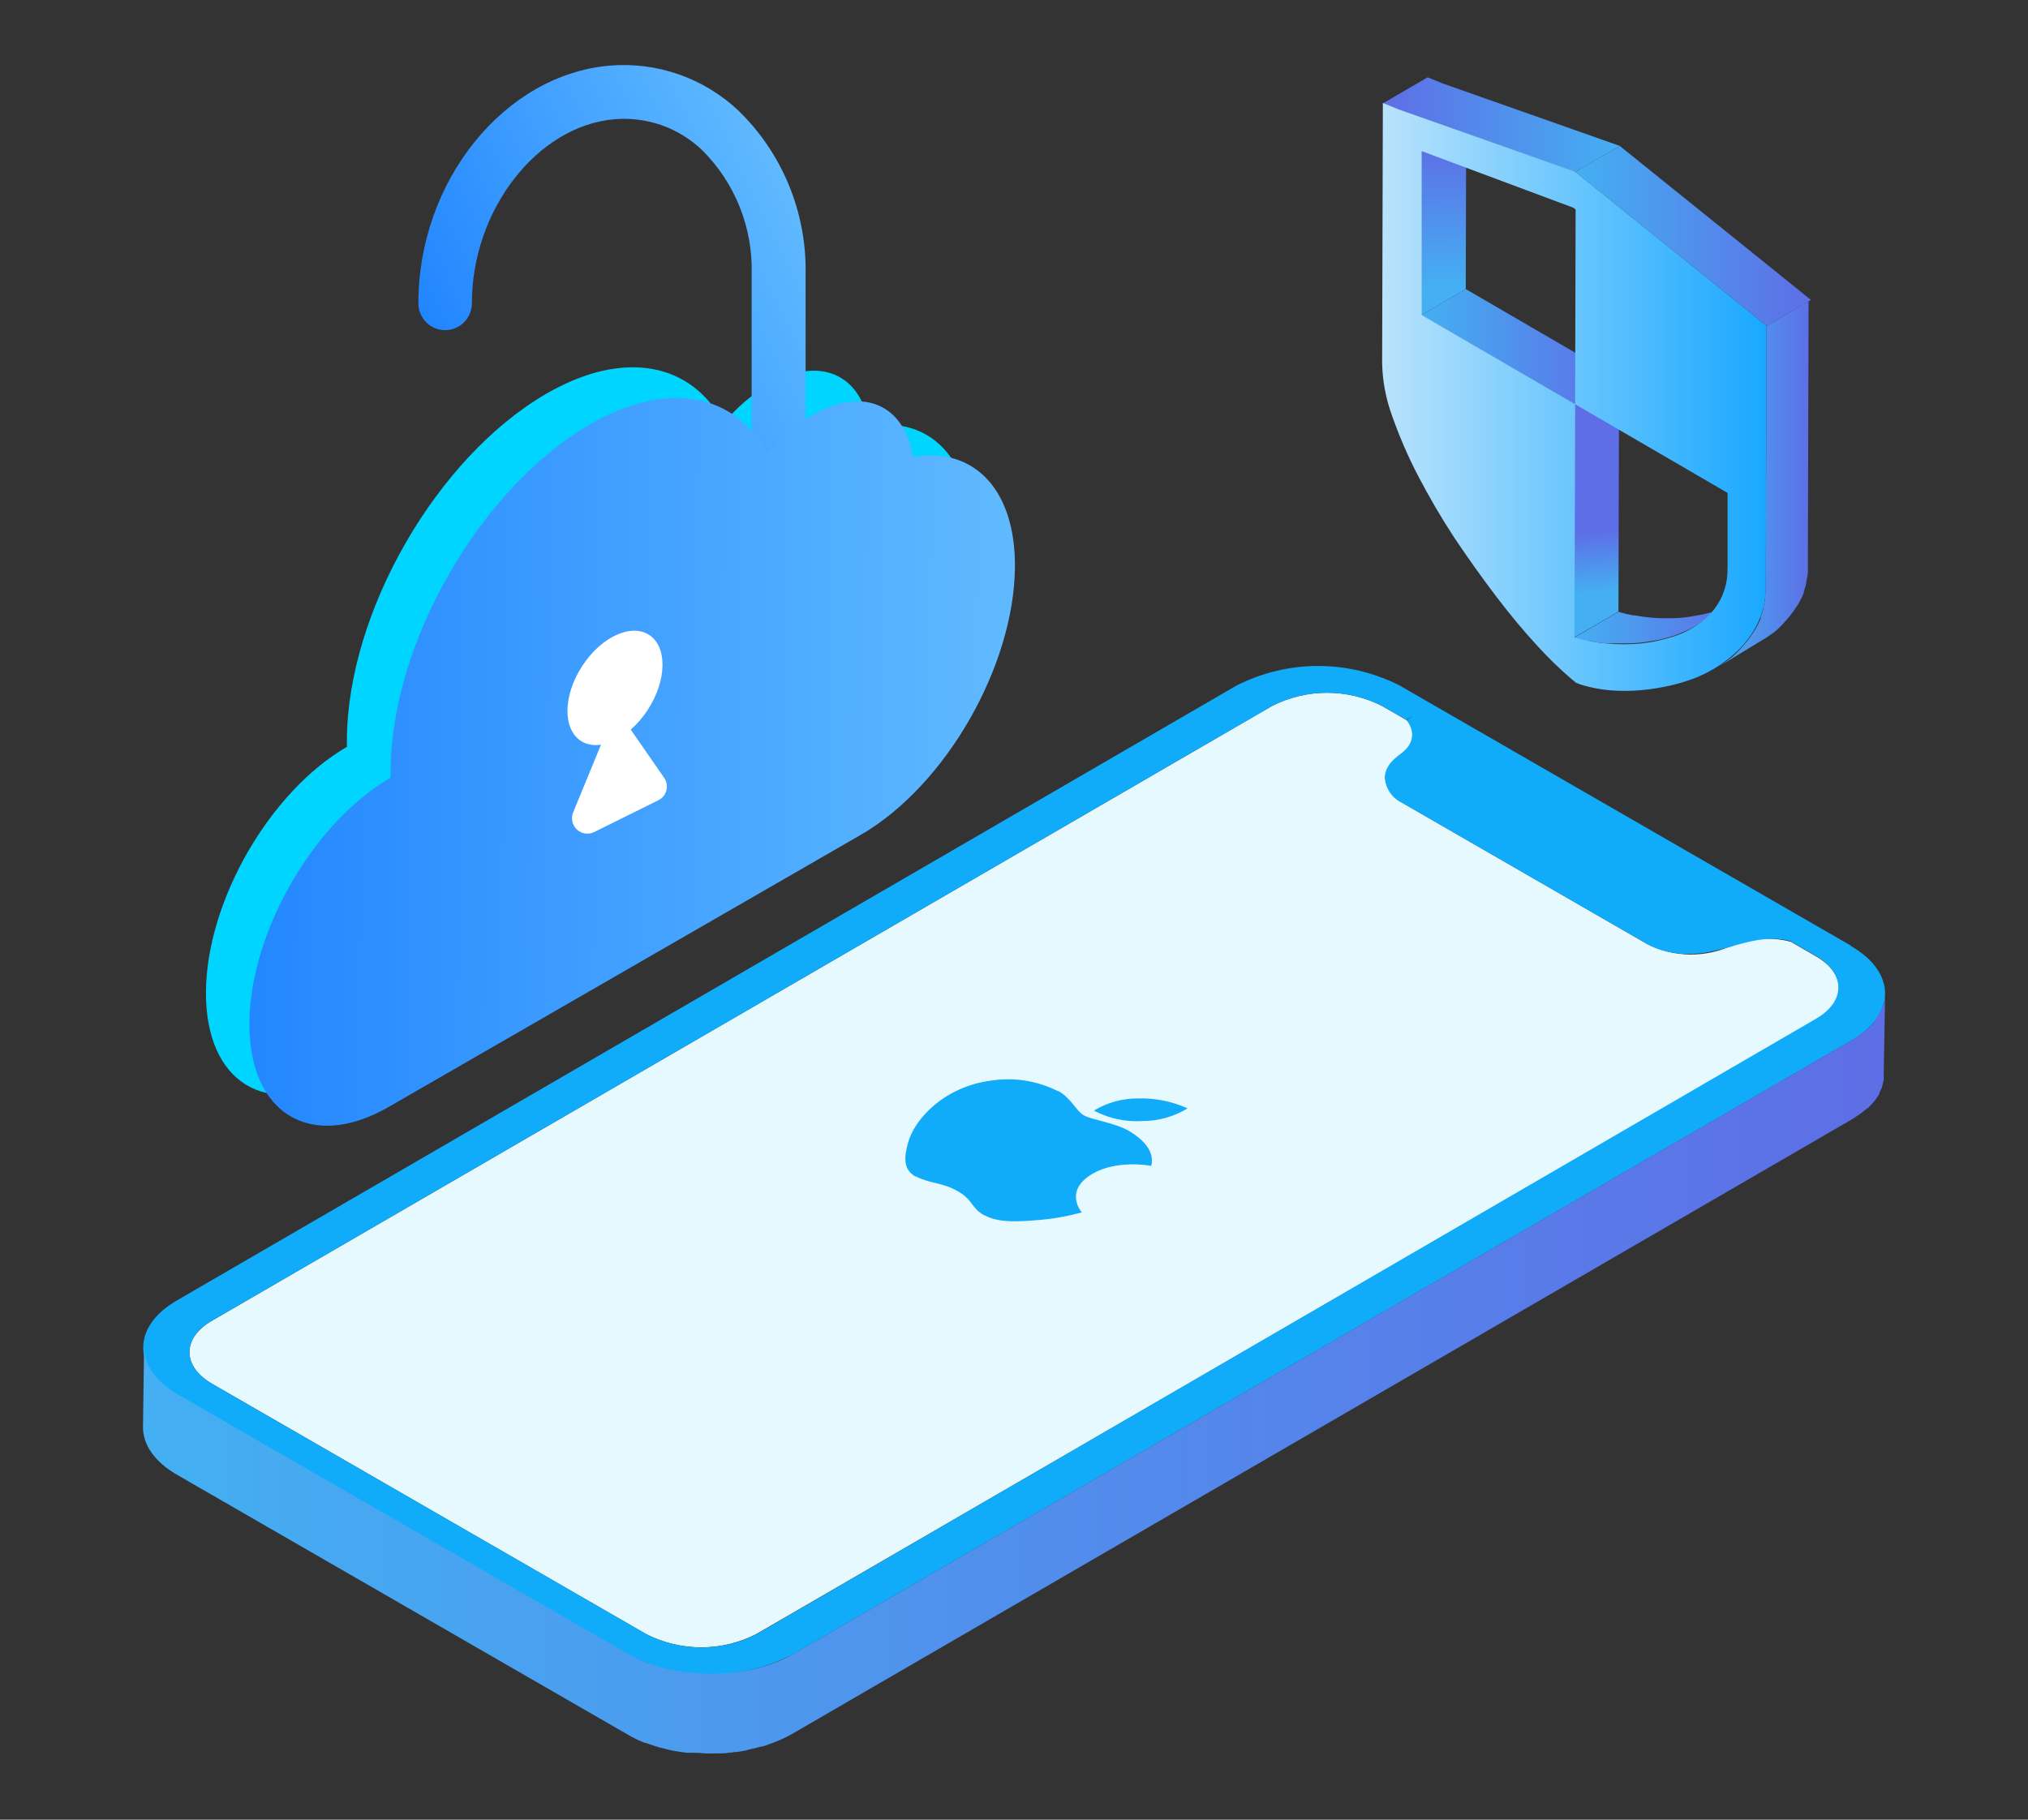 <svg width="156" height="140" viewBox="0 0 156 140" fill="none" xmlns="http://www.w3.org/2000/svg">
<rect x="0" y="0" width="156" height="140" fill="#333333" stroke="none"/>
<path d="M139.688 73.575C142.029 74.924 142.038 77.109 139.688 78.45L58.158 125.729C56.849 126.394 55.403 126.741 53.937 126.741C52.47 126.741 51.024 126.394 49.715 125.729L16.328 106.473C13.995 105.124 13.979 102.939 16.328 101.598L97.858 54.311C99.167 53.646 100.613 53.299 102.08 53.299C103.546 53.299 104.992 53.646 106.301 54.311L108.247 55.432C108.424 55.643 109.474 57.057 107.44 58.251L107.803 58.04C106.108 59.121 106.188 60.786 107.972 61.826L126.724 72.641C127.747 73.154 128.872 73.426 130.014 73.438C131.157 73.449 132.287 73.198 133.319 72.706L132.924 72.933C134.428 72.19 136.149 72.023 137.767 72.462L139.688 73.575Z" fill="#E6F9FF"/>
<path d="M142.376 72.754L107.666 52.742C105.721 51.753 103.572 51.237 101.393 51.237C99.214 51.237 97.066 51.753 95.121 52.742L13.591 100.062C10.144 102.061 10.16 105.311 13.64 107.318L48.35 127.33C50.295 128.32 52.444 128.835 54.623 128.835C56.802 128.835 58.95 128.32 60.895 127.33L142.425 80.051C145.88 78.044 145.864 74.794 142.385 72.787L142.376 72.754ZM58.182 125.737C56.873 126.402 55.427 126.749 53.961 126.749C52.494 126.749 51.048 126.402 49.739 125.737L16.328 106.473C13.995 105.124 13.979 102.939 16.328 101.598L97.858 54.311C99.167 53.646 100.613 53.299 102.08 53.299C103.546 53.299 104.992 53.646 106.301 54.311L108.174 55.375L108.675 55.091L108.198 55.407C108.376 55.619 109.425 57.032 107.391 58.227L107.754 58.016C107.6 58.105 107.457 58.211 107.327 58.333C107.24 58.402 107.159 58.478 107.084 58.56C106.949 58.704 106.832 58.865 106.737 59.039C106.695 59.118 106.657 59.2 106.624 59.283C106.565 59.448 106.529 59.62 106.519 59.795C106.544 60.228 106.689 60.646 106.937 61C107.185 61.355 107.527 61.633 107.924 61.802L126.676 72.616C127.03 72.819 127.407 72.98 127.798 73.096C128 73.161 128.21 73.209 128.419 73.258L128.855 73.331L129.291 73.38C129.512 73.392 129.733 73.392 129.953 73.38C132.582 73.456 135.002 71.667 137.719 72.405L139.656 73.526C141.997 74.875 142.005 77.061 139.656 78.401L58.182 125.737Z" fill="#10ABF9"/>
<path d="M145 76.671C145 76.76 144.953 76.895 144.953 76.984C144.943 77.062 144.898 77.266 144.871 77.34C144.594 78.094 144.169 78.621 144.098 78.703C144.027 78.786 143.937 78.894 143.805 79.019L143.652 79.165L143.377 79.392L143.135 79.588L142.812 79.799L142.473 80.018L60.943 127.297C60.547 127.524 60.134 127.719 59.708 127.882L59.361 128.012C59.095 128.11 58.812 128.191 58.554 128.272C58.295 128.354 57.965 128.427 57.666 128.492C57.367 128.557 56.947 128.63 56.584 128.679H56.326C55.83 128.734 55.331 128.762 54.833 128.76H54.598C54.105 128.761 53.612 128.734 53.121 128.679H52.903C52.424 128.625 51.948 128.543 51.474 128.435L51.224 128.378C50.806 128.272 50.394 128.144 49.989 127.996L49.747 127.931C49.282 127.755 48.831 127.543 48.399 127.297L13.688 107.286C13.28 107.053 12.896 106.781 12.542 106.473C12.236 106.208 11.965 105.905 11.735 105.571C11.526 105.277 11.361 104.954 11.242 104.612C11.136 104.296 11.082 103.964 11.081 103.629L11 109.812C11 111.137 11.872 112.461 13.623 113.469L48.334 133.481C48.744 133.717 49.17 133.924 49.61 134.098H49.682L49.9 134.171C50.159 134.261 50.417 134.358 50.708 134.439L51.152 134.545L51.402 134.61L51.636 134.667C51.926 134.724 52.217 134.772 52.516 134.813L52.831 134.854H53.049H53.38C53.67 134.854 53.961 134.87 54.251 134.903H55.155C55.486 134.903 55.817 134.902 56.14 134.837H56.253L56.512 134.797C56.77 134.797 57.02 134.74 57.27 134.691C57.383 134.691 57.48 134.634 57.593 134.61C57.892 134.553 58.191 134.472 58.481 134.391C58.635 134.391 58.796 134.326 58.949 134.277C59.103 134.228 59.192 134.179 59.313 134.139L59.66 134.009C60.084 133.842 60.497 133.646 60.895 133.424L142.425 86.136L142.538 86.071L142.764 85.917L143.079 85.706L143.329 85.511C143.426 85.441 143.517 85.365 143.604 85.283H143.66L143.749 85.186C143.886 85.056 144.007 84.918 144.128 84.779L144.209 84.69L144.273 84.601C144.346 84.495 144.419 84.397 144.483 84.292L144.564 84.162V84.097L144.693 83.821C144.693 83.764 144.75 83.715 144.774 83.658C144.775 83.639 144.775 83.62 144.774 83.601L144.847 83.341C144.847 83.276 144.847 83.219 144.903 83.162V83.114C144.903 83.016 144.903 82.927 144.903 82.838V82.651V82.578L145.008 76.512C145.008 76.601 145.004 76.551 145.004 76.641L145 76.671Z" fill="url(#paint0_linear_144_7927)"/>
<path d="M84.321 85.535L84.159 85.438C85.193 84.816 86.378 84.495 87.582 84.511C88.879 84.478 90.168 84.739 91.352 85.275C90.302 85.915 89.099 86.252 87.872 86.25C86.647 86.324 85.423 86.078 84.321 85.535ZM84.03 90.312C81.818 91.612 83.166 93.254 83.223 93.27C82.167 93.567 81.086 93.763 79.994 93.855C78.428 93.985 76.854 94.115 75.74 93.498H75.699C74.666 92.904 74.892 92.36 73.698 91.661C72.503 90.963 71.534 91.076 70.469 90.516H70.412C69.395 89.922 69.605 88.891 69.823 88.013C70.283 86.161 72.575 83.618 76.24 83.138C77.996 82.866 79.793 83.15 81.382 83.951H81.431C82.44 84.536 82.755 85.454 83.376 85.811C83.998 86.169 85.717 86.364 86.863 87.022L87.106 87.176C87.598 87.493 88.889 88.427 88.558 89.703C88.438 89.662 85.871 89.224 84.03 90.312Z" fill="#10ABF9"/>
<path d="M26.693 57.455C20.743 60.9 15.884 69.342 15.843 76.321C15.803 83.301 20.549 86.201 26.491 82.821L62.848 61.875C69.306 58.129 74.666 48.924 74.723 41.286C74.771 35.217 71.494 31.999 66.86 32.796C66.263 28.806 63.066 27.344 59.184 29.546C57.849 30.343 56.659 31.362 55.664 32.56C53.242 27.961 48.076 26.799 42.022 30.293C33.619 35.168 26.749 47.047 26.684 56.903V57.439L26.693 57.455Z" fill="#00D5FF"/>
<path d="M59.91 36.541C59.637 36.546 59.366 36.495 59.112 36.393C58.859 36.291 58.628 36.139 58.434 35.946C58.239 35.753 58.084 35.523 57.979 35.27C57.873 35.016 57.819 34.744 57.819 34.469V21.12C57.872 19.351 57.563 17.589 56.91 15.945C56.258 14.301 55.275 12.81 54.025 11.565C53.13 10.705 52.063 10.047 50.895 9.635C49.727 9.223 48.485 9.067 47.253 9.176C41.311 9.688 36.298 16.172 36.298 23.33C36.298 23.88 36.082 24.407 35.696 24.795C35.31 25.184 34.786 25.402 34.24 25.402C33.694 25.402 33.171 25.184 32.785 24.795C32.398 24.407 32.182 23.88 32.182 23.33C32.182 13.938 38.785 5.748 46.897 5.049C48.697 4.897 50.508 5.126 52.214 5.722C53.92 6.318 55.483 7.268 56.802 8.51C58.481 10.139 59.807 12.101 60.696 14.271C61.585 16.441 62.018 18.773 61.968 21.12V34.469C61.968 35.019 61.752 35.546 61.365 35.934C60.98 36.323 60.456 36.541 59.91 36.541Z" fill="url(#paint1_linear_144_7927)"/>
<path d="M30.043 59.836C24.093 63.281 19.234 71.731 19.185 78.702C19.137 85.673 23.891 88.582 29.833 85.202L66.198 64.239C72.697 60.494 78 51.312 78.073 43.642C78.121 37.573 74.844 34.356 70.21 35.152C69.605 31.163 66.416 29.7 62.55 31.902C61.215 32.702 60.023 33.721 59.022 34.916C56.6 30.317 51.434 29.164 45.38 32.649C36.977 37.524 30.107 49.403 30.043 59.259V59.795V59.836Z" fill="url(#paint2_linear_144_7927)"/>
<path d="M49.844 54.586C51.298 52.337 51.341 49.77 49.94 48.852C48.538 47.934 46.224 49.014 44.77 51.263C43.316 53.512 43.273 56.079 44.675 56.997C46.076 57.915 48.391 56.835 49.844 54.586Z" fill="white"/>
<path d="M46.518 56.594L44.096 62.484C44.001 62.708 43.976 62.956 44.025 63.195C44.074 63.433 44.195 63.651 44.372 63.818C44.548 63.984 44.771 64.093 45.011 64.127C45.25 64.162 45.495 64.122 45.711 64.012L50.635 61.574C50.789 61.5 50.924 61.392 51.032 61.259C51.141 61.127 51.219 60.971 51.261 60.805C51.303 60.639 51.309 60.465 51.277 60.296C51.246 60.127 51.178 59.967 51.079 59.828L48.657 56.334C48.543 56.133 48.372 55.971 48.167 55.868C47.961 55.764 47.73 55.724 47.502 55.751C47.274 55.779 47.059 55.874 46.884 56.023C46.709 56.173 46.582 56.372 46.518 56.594Z" fill="white"/>
<path d="M130.139 48.323L133.553 46.324C133.344 46.446 133.118 46.559 132.892 46.665L132.666 46.755C132.48 46.828 132.294 46.909 132.1 46.974C131.671 47.11 131.235 47.221 130.793 47.307C130.397 47.388 129.986 47.453 129.598 47.502C129.211 47.551 128.791 47.559 128.371 47.567H128.282C127.846 47.567 127.41 47.567 126.966 47.51C126.568 47.478 126.172 47.424 125.78 47.348H125.643C125.256 47.278 124.873 47.185 124.496 47.071L121.082 49.07L121.542 49.2L122.163 49.338H122.228H122.365L122.906 49.428L123.552 49.501H123.826C124.173 49.501 124.521 49.501 124.868 49.501H124.965C125.328 49.501 125.683 49.501 126.046 49.452H126.183C126.571 49.403 126.95 49.346 127.322 49.273H127.378C127.821 49.188 128.258 49.074 128.686 48.932L128.855 48.875C128.985 48.834 129.106 48.778 129.227 48.729L129.453 48.631C129.688 48.544 129.917 48.441 130.139 48.323Z" fill="url(#paint3_linear_144_7927)"/>
<path d="M109.369 11.63L112.784 9.639L112.751 22.241L109.337 24.24L109.369 11.63Z" fill="url(#paint4_linear_144_7927)"/>
<path d="M121.138 31.098L124.545 29.099L124.496 47.055L121.082 49.046L121.138 31.098Z" fill="url(#paint5_linear_144_7927)"/>
<path d="M109.337 24.24L112.751 22.241L124.545 29.099L121.138 31.098L109.337 24.24Z" fill="url(#paint6_linear_144_7927)"/>
<path d="M111.024 6.438L109.813 5.951L106.398 7.941L107.609 8.437L121.179 13.223L124.593 11.224L111.024 6.438Z" fill="url(#paint7_linear_144_7927)"/>
<path d="M134.998 24.346L135.886 25.077L135.83 45.065C135.852 46.16 135.593 47.243 135.079 48.209C134.591 49.104 133.933 49.894 133.142 50.533C132.32 51.216 131.397 51.764 130.405 52.158C129.396 52.541 128.349 52.814 127.281 52.97C126.267 53.132 125.239 53.187 124.214 53.133C123.327 53.087 122.448 52.931 121.598 52.669L121.251 52.539L120.928 52.279C119.982 51.475 119.09 50.609 118.257 49.688C117.25 48.604 116.201 47.345 115.108 45.91C114.016 44.474 112.94 42.965 111.879 41.384C110.863 39.832 109.926 38.229 109.07 36.582C108.297 35.094 107.63 33.551 107.076 31.967C106.6 30.665 106.343 29.292 106.318 27.904L106.374 7.917L107.585 8.413L121.154 13.198L134.998 24.346ZM132.892 43.732V37.923L121.163 31.098L121.203 16.115L121.033 15.985L109.369 11.63V24.24L121.171 31.098L121.114 49.046C121.92 49.282 122.748 49.437 123.584 49.509C124.46 49.59 125.34 49.59 126.216 49.509C127.066 49.419 127.905 49.239 128.718 48.973C129.486 48.733 130.207 48.362 130.849 47.876C131.464 47.417 131.968 46.826 132.327 46.145C132.717 45.394 132.909 44.555 132.884 43.708" fill="url(#paint8_linear_144_7927)"/>
<path d="M135.886 25.077L135.83 45.064C135.829 45.336 135.813 45.607 135.782 45.877V45.926C135.782 46.186 135.701 46.446 135.644 46.738C135.643 46.757 135.643 46.776 135.644 46.795C135.588 47.029 135.518 47.26 135.434 47.486C135.431 47.518 135.431 47.551 135.434 47.583C135.348 47.8 135.248 48.012 135.136 48.217C135.047 48.388 134.942 48.542 134.837 48.704C134.637 49.015 134.416 49.311 134.175 49.59L134.038 49.744C133.791 50.037 133.521 50.308 133.231 50.557C132.841 50.874 132.428 51.162 131.996 51.418L135.313 49.395C135.742 49.152 136.155 48.881 136.548 48.583C136.837 48.332 137.106 48.06 137.356 47.77L137.493 47.616C137.736 47.338 137.957 47.042 138.155 46.73L138.211 46.657C138.292 46.527 138.381 46.389 138.453 46.242C138.526 46.096 138.566 46.039 138.615 45.934C138.663 45.828 138.704 45.722 138.752 45.609C138.801 45.495 138.752 45.552 138.752 45.519L138.881 45.121L138.946 44.861C138.946 44.861 138.946 44.861 138.946 44.804C138.946 44.748 138.946 44.804 138.946 44.756L139.018 44.414L139.067 44.097V43.984V43.781C139.067 43.675 139.067 43.569 139.067 43.472C139.067 43.374 139.067 43.261 139.067 43.163L139.123 23.176L135.886 25.077Z" fill="url(#paint9_linear_144_7927)"/>
<path d="M138.413 22.355L124.593 11.224L121.179 13.223L134.998 24.346L135.886 25.077L139.301 23.078L138.413 22.355Z" fill="url(#paint10_linear_144_7927)"/>
<defs>
<linearGradient id="paint0_linear_144_7927" x1="11" y1="105.709" x2="145" y2="105.709" gradientUnits="userSpaceOnUse">
<stop offset="0.01" stop-color="#44AFF2"/>
<stop offset="1" stop-color="#5E6EE6"/>
</linearGradient>
<linearGradient id="paint1_linear_144_7927" x1="60.559" y1="14.557" x2="33.822" y2="27.432" gradientUnits="userSpaceOnUse">
<stop stop-color="#5FB9FF"/>
<stop offset="1" stop-color="#2185FF"/>
</linearGradient>
<linearGradient id="paint2_linear_144_7927" x1="76.749" y1="37.332" x2="17.919" y2="36.791" gradientUnits="userSpaceOnUse">
<stop stop-color="#5FB9FF"/>
<stop offset="1" stop-color="#2185FF"/>
</linearGradient>
<linearGradient id="paint3_linear_144_7927" x1="121.082" y1="47.949" x2="133.553" y2="47.949" gradientUnits="userSpaceOnUse">
<stop offset="0.01" stop-color="#44AFF2"/>
<stop offset="1" stop-color="#5E6EE6"/>
</linearGradient>
<linearGradient id="paint4_linear_144_7927" x1="111.121" y1="22.071" x2="110.982" y2="11.061" gradientUnits="userSpaceOnUse">
<stop offset="0.01" stop-color="#44AFF2"/>
<stop offset="1" stop-color="#5E6EE6"/>
</linearGradient>
<linearGradient id="paint5_linear_144_7927" x1="123.374" y1="45.568" x2="122.965" y2="40.84" gradientUnits="userSpaceOnUse">
<stop offset="0.01" stop-color="#44AFF2"/>
<stop offset="1" stop-color="#5E6EE6"/>
</linearGradient>
<linearGradient id="paint6_linear_144_7927" x1="109.337" y1="26.669" x2="124.553" y2="26.669" gradientUnits="userSpaceOnUse">
<stop offset="0.01" stop-color="#44AFF2"/>
<stop offset="1" stop-color="#5E6EE6"/>
</linearGradient>
<linearGradient id="paint7_linear_144_7927" x1="106.398" y1="9.583" x2="124.593" y2="9.583" gradientUnits="userSpaceOnUse">
<stop stop-color="#5E6EE6"/>
<stop offset="0.99" stop-color="#44AFF2"/>
</linearGradient>
<linearGradient id="paint8_linear_144_7927" x1="106.342" y1="30.553" x2="135.886" y2="30.553" gradientUnits="userSpaceOnUse">
<stop stop-color="#B9E3FC"/>
<stop offset="1" stop-color="#19A8FF"/>
</linearGradient>
<linearGradient id="paint9_linear_144_7927" x1="131.907" y1="37.232" x2="139.301" y2="37.232" gradientUnits="userSpaceOnUse">
<stop offset="0.01" stop-color="#44AFF2"/>
<stop offset="1" stop-color="#5E6EE6"/>
</linearGradient>
<linearGradient id="paint10_linear_144_7927" x1="121.179" y1="18.154" x2="139.301" y2="18.154" gradientUnits="userSpaceOnUse">
<stop offset="0.01" stop-color="#44AFF2"/>
<stop offset="1" stop-color="#5E6EE6"/>
</linearGradient>
</defs>
</svg>
